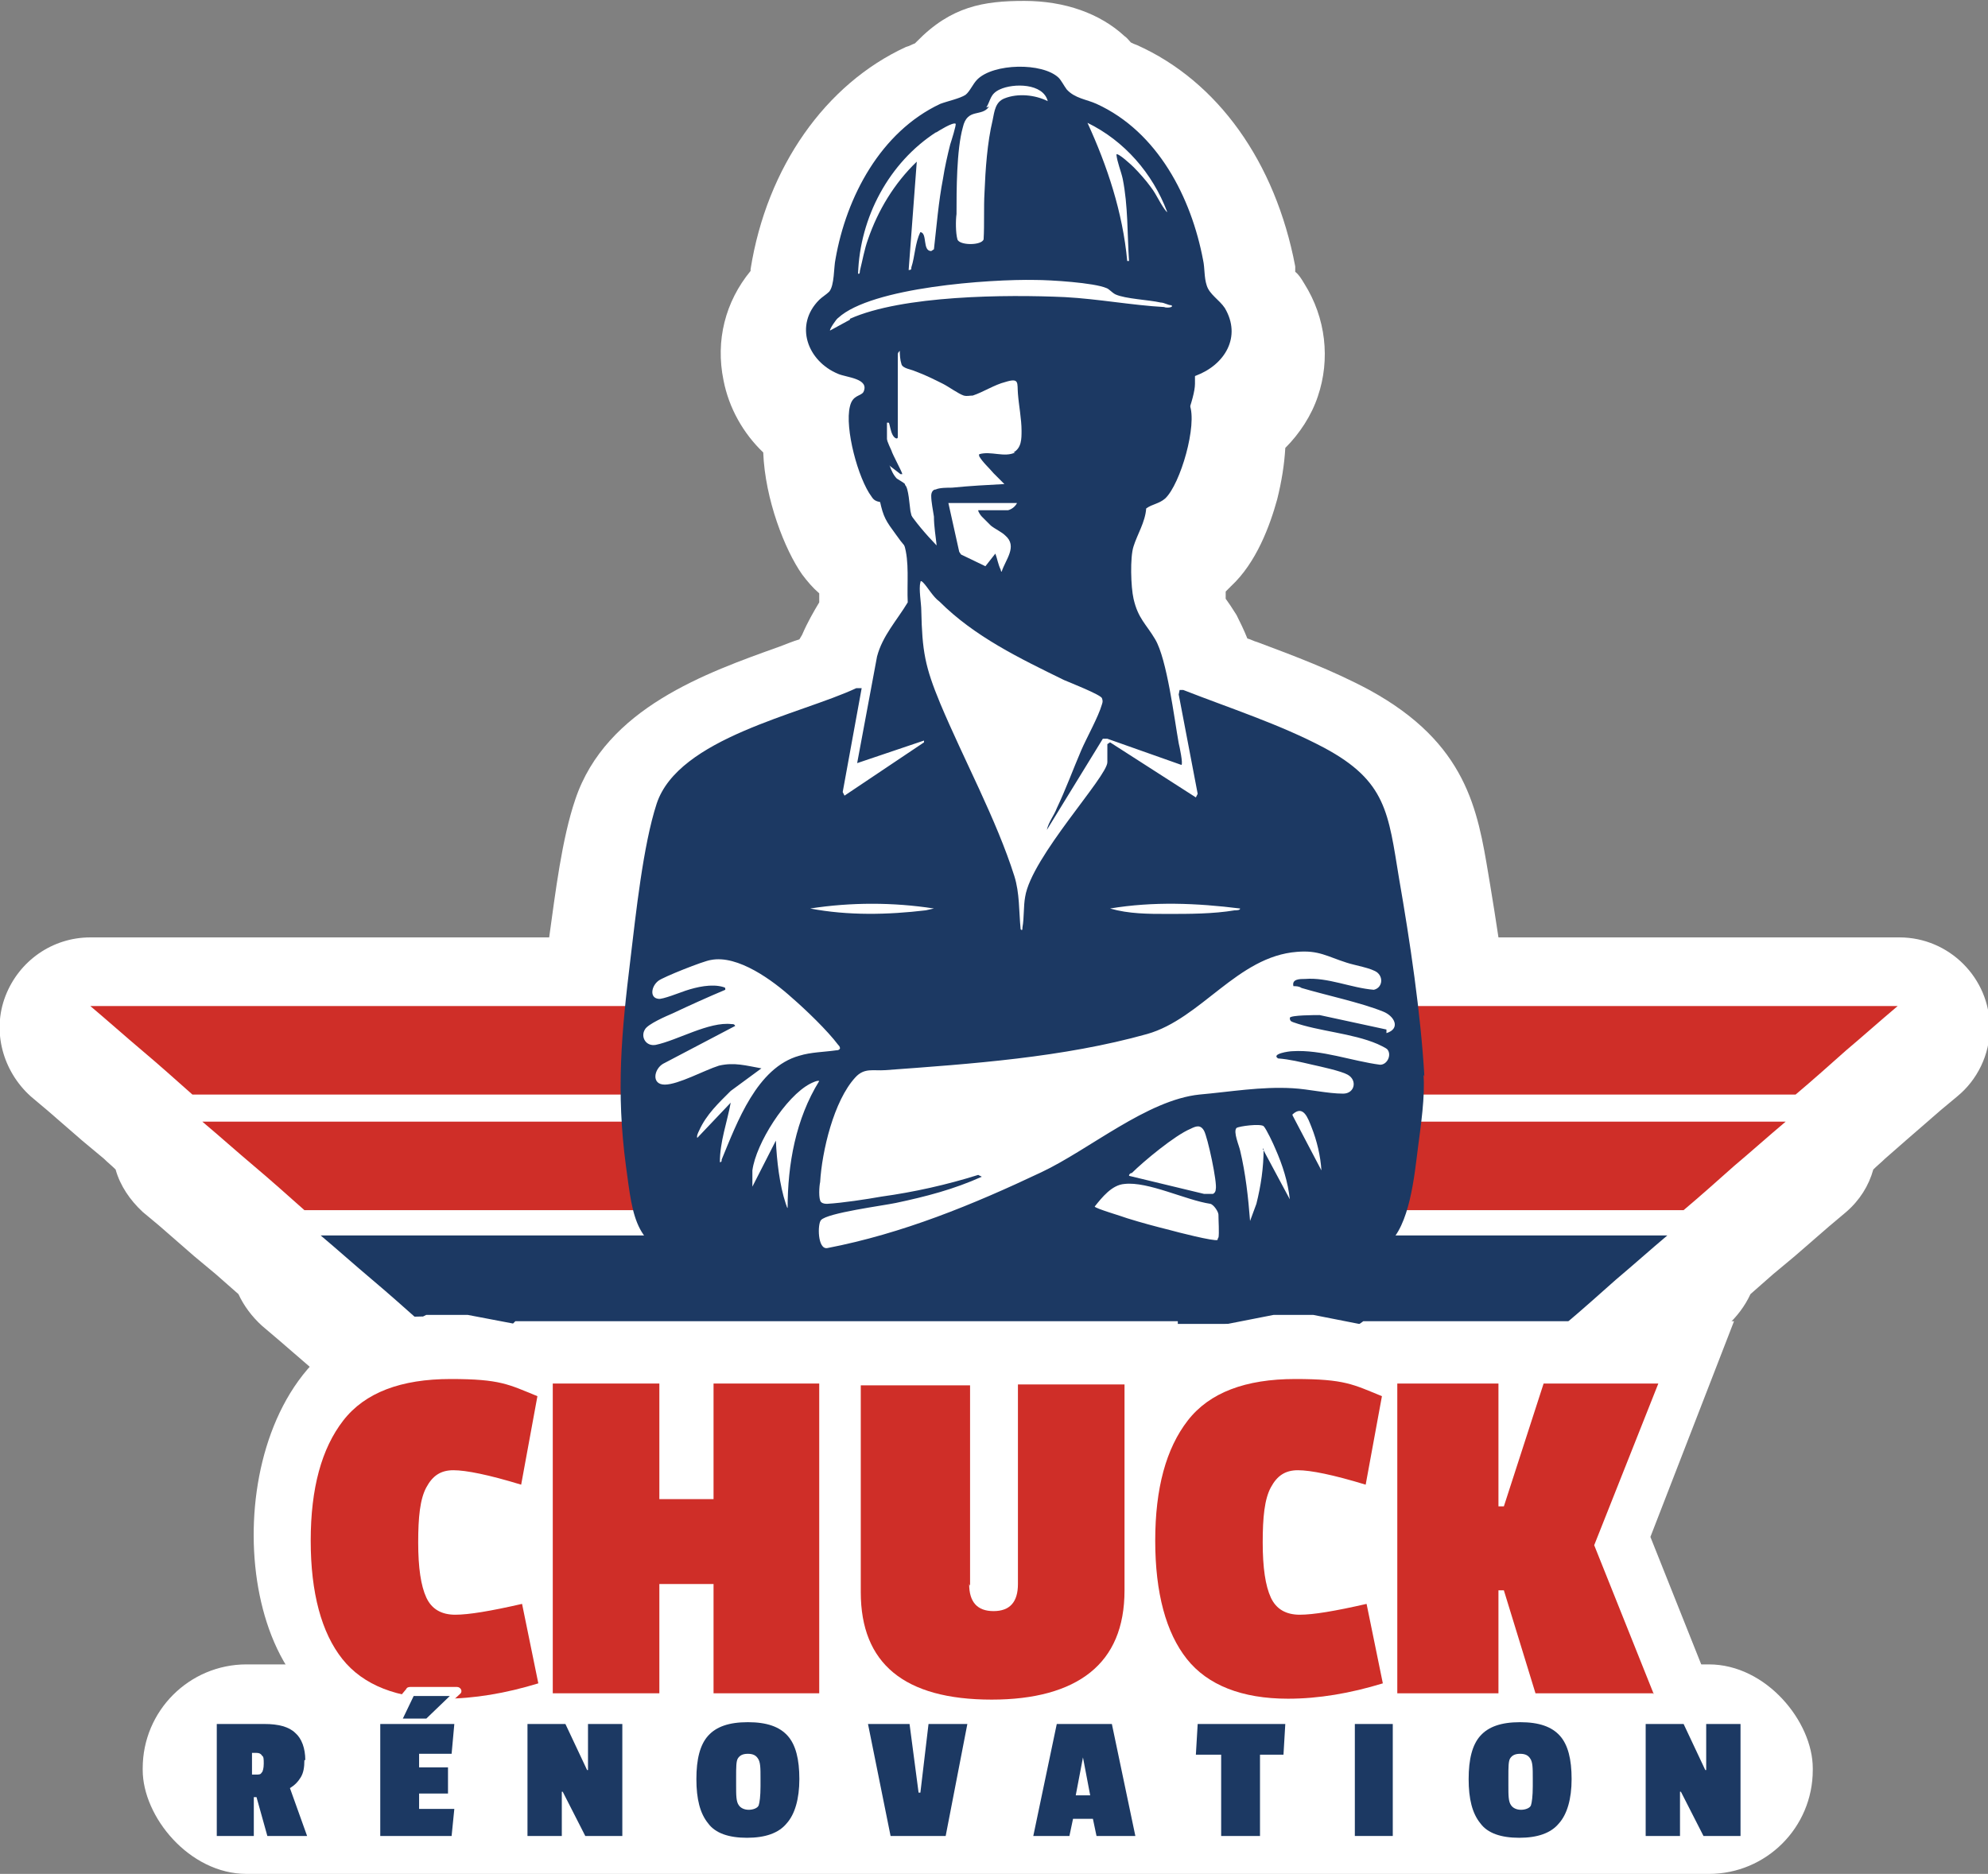 <?xml version="1.0" encoding="UTF-8"?>
<svg id="Calque_1" xmlns="http://www.w3.org/2000/svg" version="1.1" viewBox="0 0 220.1 207.5">
  <rect x="0" y="0" width="220.1" height="207.5" fill="#808080" stroke="none"/>
  <!-- Generator: Adobe Illustrator 29.3.1, SVG Export Plug-In . SVG Version: 2.1.0 Build 151)  -->
  <defs>
    <style>
      .st0, .st1 {
        fill-rule: evenodd;
      }

      .st0, .st2 {
        fill: #1c3963;
      }

      .st3, .st1 {
        fill: #cf2e28;
      }

      .st4, .st5 {
        fill: #fff;
      }

      .st5 {
        stroke: #fff;
        stroke-miterlimit: 10;
        stroke-width: 6px;
      }
    </style>
  </defs>
  <path class="st4" d="M3.4,121.4l1.9,1.6,3.8,3.3,2.4,2c.4.4.9.8,1.3,1.2.5,1.8,1.6,3.4,3,4.7l1.8,1.5,3.9,3.4,2.4,2c.8.7,1.7,1.5,2.5,2.2.6,1.3,1.5,2.5,2.6,3.5l2,1.7,3.7,3.2,2.3,2c.3.3.7.6,1,.9h144.2c.3-.3.7-.6,1-.9l2.3-2,3.7-3.2,2-1.7c1.1-1,2-2.2,2.6-3.5.8-.7,1.7-1.5,2.5-2.2l2.4-2,3.8-3.3,1.9-1.6c1.5-1.3,2.5-2.9,3-4.7.4-.4.9-.8,1.3-1.2l2.4-2.1,3.8-3.3,1.8-1.5c2.2-1.8,3.6-4.6,3.6-7.6,0-5.5-4.5-10-10-10h-44.4c-.3-2-.6-3.9-.9-5.7l-.2-1.2c-1.2-7.2-2.4-14.6-13.2-20.5-4.1-2.2-8.4-3.8-12.4-5.3-.4-.1-.7-.3-1.1-.4-.4-1-.8-1.8-1.2-2.6-.5-.8-.9-1.4-1.2-1.8,0-.3,0-.5,0-.8.2-.2.4-.4.6-.6,2.8-2.6,4.3-6.7,5.1-9.6.5-2,.8-3.9.9-5.7,1.6-1.6,2.9-3.6,3.6-5.7,1.4-4.1.9-8.7-1.5-12.5-.3-.5-.6-1-1-1.3,0-.2,0-.4,0-.6-2.2-11.6-8.6-20.5-17.5-24.5-.3-.1-.5-.2-.7-.3-.2-.2-.4-.5-.7-.7-2.7-2.5-6.6-3.9-11.1-3.9s-8.1.6-11.9,4.5c0,0-.2.2-.2.2-.3.1-.6.3-1,.4-8.9,4.1-15.4,13.3-17.2,24.6,0,0,0,.1,0,.2-2.8,3.4-3.9,7.7-3,12.1.6,3.1,2.2,5.9,4.4,8,.2,5.2,2.4,10.8,4.3,13.5.6.8,1.2,1.5,1.9,2.1,0,0,0,0,0,0v1c-.6,1-1.3,2.2-1.9,3.6l-.3.5c-.7.2-1.4.5-2.2.8-8.1,2.9-19.2,6.8-22.6,16.9-1.5,4.4-2.2,10.3-2.9,15.3H10c-4.2,0-7.9,2.6-9.4,6.5-1.5,3.9-.3,8.3,2.8,11.1Z"/>
  <g>
    <path class="st4" d="M92.6,29.7c0,.2,0,.5,0,.9,0-.3,0-.6,0-.9Z"/>
    <path class="st4" d="M91.9,33.3c.2-.2.3-.7.4-1.2,0,.5-.2.9-.4,1.2,0,0-.1.2-.2.2,0,0,.2-.1.2-.2Z"/>
    <path class="st1" d="M157.8,124.2H22.4c1.9,1.6,3.8,3.3,5.7,4.9,1.9,1.6,3.8,3.3,5.6,4.9h152.7c1.9-1.6,3.8-3.3,5.6-4.9,1.9-1.6,3.8-3.3,5.7-4.9h-39.9Z"/>
    <path class="st1" d="M185.6,111.4H10c1.9,1.6,3.8,3.3,5.7,4.9,1.9,1.6,3.8,3.3,5.6,4.9h177.5c1.9-1.6,3.8-3.3,5.6-4.9,1.9-1.6,3.8-3.3,5.7-4.9h-24.4Z"/>
    <path class="st0" d="M160.2,136.8H35.5c1.9,1.6,3.8,3.3,5.7,4.9,1.9,1.6,3.8,3.3,5.6,4.9h126.5c1.9-1.6,3.8-3.3,5.6-4.9,1.9-1.6,3.8-3.3,5.7-4.9h-24.4Z"/>
    <g>
      <polygon class="st4" points="136.8 144 90.8 144 89.7 140.5 84.4 138.2 73 137.3 71.4 126.7 69.2 114.7 73.3 100.6 95 76.4 100.6 67 100.2 60.6 97.7 52 95.9 47.2 96.9 44.5 94.9 39.2 90.6 36.1 92.3 33.7 93.8 29 97.2 18.3 101.3 14.9 107 11.9 108.9 9.9 110.8 8.9 115 8.9 117 10.9 120.3 13.6 124.3 14.4 129.2 20.2 132.5 30.3 130.6 40.3 126.6 46.7 123.4 67.3 128 70.9 127.5 76.6 129.6 76.1 131 76.4 139.2 81.7 152.8 101.2 155.8 116.2 153 132.2 142.9 138.2 136.8 140.3 136.8 144"/>
      <path class="st2" d="M157.7,119.2c-.4-7-1.6-15-2.8-21.9-1.2-7.3-1.4-10.8-8.3-14.5-4.9-2.6-10.5-4.4-15.6-6.4h-.4s-.1.5-.1.5l2.1,11-.2.4-9.5-6.1-.3.2v2c0,1.6-8.4,10.5-9.1,14.9-.2,1.1-.1,2.3-.3,3.4,0,.2,0,.4-.2.2-.2-2-.1-4-.7-5.9-2-6.3-5.6-12.9-8.2-19.1-1.7-4.1-2-5.8-2.1-10.3,0-.8-.3-2.4-.1-3.1,0-.2.1-.2.3,0,.5.5,1.1,1.6,1.8,2.1,3.9,3.9,8.9,6.3,13.8,8.7.7.3,4,1.6,4.2,2,.1.3.1.4,0,.7-.4,1.4-1.7,3.7-2.3,5.1-.9,2.1-1.7,4.3-2.7,6.4-.3.8-.9,1.5-1.1,2.4l6.2-10.1h.5s8.2,2.9,8.2,2.9c.2-.1-.2-2-.3-2.4-.5-2.8-1.3-9.3-2.6-11.5-1-1.7-1.9-2.3-2.4-4.5-.3-1.3-.4-4.6,0-5.8.4-1.3,1.3-2.7,1.4-4.2.7-.5,1.4-.5,2.1-1.1,1.7-1.6,3.6-8.2,2.7-10.4-.4-1.1-1.8-1.1-1.7-1.8.1-1.2,1.5-1,2.4-1.4,3.2-1.2,5.1-4.3,3.2-7.5-.6-.9-1.7-1.5-2-2.5-.3-.9-.2-1.9-.4-2.8-1.3-6.9-5-14.2-11.8-17.3-1.1-.5-2.4-.6-3.3-1.6-.3-.4-.6-1-.9-1.3-1.8-1.7-7.2-1.6-9,.2-.5.5-.8,1.3-1.3,1.7-.6.4-2,.7-2.8,1-6.6,3.1-10.4,10.3-11.6,17.2-.2.9-.1,2.9-.7,3.6-.3.3-.8.6-1.1.9-2.8,2.8-1.3,6.8,2.1,8.2.9.4,3.5.5,2.8,2-.3.5-1.2.3-1.5,1.6-.6,2.4.9,8,2.4,10,.5.8,1.1.4,1.7.9.7.5.6,1.6.9,2.4.3.7.7,1.3,1,2,.6,1.9.3,4.3.4,6.4-1.2,2-2.8,3.7-3.4,6l-2.2,11.8,7.4-2.5v.2c0,0-8.8,5.9-8.8,5.9l-.2-.4,2.1-11.5h-.6c-6.2,2.9-19.7,5.5-22.1,12.8-1.5,4.6-2.3,12.2-2.9,17.2-1,8.2-1.6,14.6-.5,22.9.8,5.8.9,9.3,7.4,10.6,2.3.5,4.6.1,6.9.4.7,0,3.6.6,4,1.1.5.6-.6,2.8-.5,4.1h51.6c.2-.9-1-3.5-.5-4.2.2-.3.9-.5,1.3-.6,4.5-1.4,9.9.6,14.1-2.7,2.5-2,3-7.7,3.4-10.8.3-2.3.8-5.7.6-8ZM129.2,23.5c-.7-.8-1.1-1.9-1.8-2.8-.5-.7-1.3-1.6-1.9-2.2-.2-.2-1.7-1.6-1.9-1.4.1.9.5,1.8.7,2.7.6,3,.5,6.1.7,9.1h-.2c-.5-5.4-2.2-10.5-4.4-15.3,4.1,2,7.2,5.6,8.8,9.8ZM109.2,11.9c.5-.8.4-1.5,1.5-2,1.5-.7,4.8-.7,5.3,1.3-1.4-.7-3.3-.9-4.8-.3-1,.4-1.1,1.4-1.3,2.4-.6,2.5-.8,5.5-.9,8-.1,1.7,0,3.5-.1,5.2-.2.7-2.7.7-2.9,0-.2-.7-.2-2.1-.1-2.8,0-2.6,0-7.1.7-9.6.5-2.2,2.1-1.1,2.9-2.3ZM103.6,14.7c.3-.2,1.9-1.2,2.2-1,.1.1-.5,2-.6,2.3-.3,1.2-.6,2.5-.8,3.8-.5,2.6-.7,5.2-1,7.8l-.3.2c-1,0-.4-2-1.2-2.1-.6,1.2-.6,2.7-1,3.9,0,.2,0,.3-.3.3l.9-12c-2.5,2.4-4.3,5.4-5.4,8.6-.4,1.1-.6,2.3-.9,3.5,0,.1,0,.4-.2.3.2-6.2,3.4-12.3,8.7-15.7ZM94.1,35.4l-2.2,1.2c-.1-.1.7-1.3.9-1.4,3.7-3.4,16.8-4.3,21.8-4.2,1.7,0,6.5.3,7.9.9.3.1.6.5,1,.7,1.1.5,3.7.6,5,.9.4,0,.8.3,1.2.3.3.3-.7.3-.8.2-3.6-.2-7.3-.9-11-1.1-6.5-.3-18-.2-23.8,2.4ZM100.2,53.6c-.2-.2-.6-.4-.9-.6-.7-.7-1.1-2.2-1.1-3.1v-3.1c.3,0,.2,0,.3.3.1.4.2,1,.5,1.3.2.2.4.2.4,0v-9.2c0-.3.6-.6.9-.7.5,0,2,0,2.6.1,6.1.6,14.1,4.1,19.5,7.1.9.5,2.2.9,2,2.2-1.6,8.4-.5,19.1-12.3,18.4-5.6-.3-10.1-4.2-11.3-9.7-.1-.6-.2-2.6-.6-2.9ZM137.3,100.6c0,.2-.4.2-.6.2-2.4.4-5,.4-7.4.4-2.2,0-4.3,0-6.4-.6,4.8-.8,9.6-.6,14.4,0ZM103.4,100.6l-.9.2c-4.2.5-8.6.6-12.8-.2,4.5-.7,9.2-.7,13.7,0ZM79.7,128.7c0-2.3.8-4.4,1.2-6.6l-3.7,3.9c-.1-.2.1-.6.2-.8.8-1.8,2.2-3.1,3.5-4.4l3.4-2.5c-1.7-.3-3-.7-4.7-.3-1.6.5-4.5,2.1-6,2.1-1.5,0-1.2-1.7-.2-2.3l8-4.2c-.1-.2-.2-.2-.4-.2-2.5-.3-6,1.8-8.4,2.3-1.1.2-1.7-.9-1.2-1.7.3-.6,2.4-1.5,3.1-1.8,1.9-.9,3.9-1.8,5.8-2.6,0-.3,0-.2-.2-.3-1.3-.4-3,0-4.2.4-.6.2-2.6,1-3,.9-1-.1-.8-1.4,0-2,.5-.4,5-2.2,5.8-2.3,3-.6,6.9,2.3,9,4.2,1.5,1.3,3.9,3.6,5.1,5.2.1.1.2.2.2.4-.1.2-.3.2-.4.2-1.4.2-2.8.2-4.1.6-4.7,1.3-6.9,7.4-8.6,11.5,0,.2,0,.3-.3.3ZM87.3,133.8c-.2,0-.2-.3-.3-.5-.7-2.1-1-4.8-1.1-7l-2.6,5.1c0-.6,0-1.2,0-1.8.4-3,3.7-8.2,6.4-9.6.2-.1.8-.4,1-.3-2.6,4.2-3.5,9.2-3.5,14.1ZM134.9,137c0,0-.1.2-.1.3-.3.2-4.6-.9-5.3-1.1-1.6-.4-3.1-.8-4.7-1.3-.5-.2-3.6-1.1-3.6-1.3.8-1,1.9-2.4,3.3-2.5,2.6-.3,6.8,1.8,9.5,2.2.4.1.9.9.9,1.2,0,.7.1,2,0,2.6ZM125.3,129.9c1.3-1.3,4.8-4.2,6.5-4.9.6-.3,1.1-.5,1.5.2.4.7,1.5,5.8,1.3,6.5,0,.2-.1.4-.3.5h-1s-8.3-2-8.3-2c0-.2.1-.2.2-.3ZM139.9,127.2c0,2.1-.3,4.1-.8,6.1l-.7,1.9c-.2-2.6-.5-5.3-1.1-7.8-.1-.5-.8-2.1-.4-2.5.3-.2,2.6-.5,3-.2.3.3,1.1,2,1.3,2.5.8,1.8,1.4,3.7,1.6,5.6l-3-5.6ZM143.1,123.4c1.2-1.1,1.7.4,2.1,1.4.6,1.5,1,3.2,1.1,4.8l-3.2-6.1ZM153.5,114l-7.4-1.6c-.5,0-3.2,0-3.3.3,0,.3.1.4.4.5,2.8,1,6.5,1.2,9.3,2.4.2.1.9.4,1.1.6.5.6,0,1.7-.8,1.7-3.1-.4-6.5-1.7-9.7-1.5-.4,0-2.4.3-1.6.8,1.3.1,2.5.4,3.8.7.9.2,3.2.7,3.9,1.1,1.1.6.8,2.1-.5,2.1-1.7,0-3.8-.5-5.6-.6-3.5-.2-6.9.4-10.3.7-5.8.6-12.2,6.1-17.5,8.6-7.6,3.6-15.4,6.8-23.7,8.4-1.1.2-1.1-2.7-.7-3.1.7-.8,6.9-1.6,8.3-1.9,3.3-.7,6.4-1.5,9.5-2.9l-.4-.2c-3.5,1.1-7.1,1.9-10.7,2.4-1.7.3-4.3.7-6,.8-.2,0-.5,0-.7-.2-.3-.3-.2-1.8-.1-2.2.2-3.4,1.5-9,3.9-11.6,1-1.1,2-.7,3.3-.8,9.6-.7,19.7-1.4,29-4,6-1.7,10-8.6,16.6-9.1,2.4-.2,3.3.5,5.5,1.2.9.3,2.8.6,3.4,1.1.7.6.5,1.7-.4,1.9-2.5-.2-5.1-1.4-7.6-1.2-.6,0-1.5,0-1.3.8.3,0,.6,0,.9.2,2.7.8,6.5,1.6,9,2.6,1.3.5,2,1.9.4,2.4Z"/>
    </g>
    <path class="st2" d="M130.5,37.4c0,0,.4-1.1.5-1.2.1-.3.6-1.4.7-1.6.1-.1.4-.2.6-.2l-37.3,1.3c.3,0-.7,4-2.4,1.7h1.1c0,0-.9.6-1.1.8-.5.4-.7.9-.7,1.5,0,.7-.4.6,0,1.2l2.5-1.6c2,1.9,1.4,4.8,1.8,7.5l-.5-1c-.4-1.4-.2,1.7-1.2.5-.5,1.3,0,1.5.8,2.9.5.9,0-1.9,1.1-1.6,0,.5,0,1,0,1.4.2,2,.7,4.4,1,6.4.4,1.9.7,2.3,1.8,3.8,2.6,3.8,6.7,5.7,8.6,9.9l16.3,5.9c-.8-.5,1-3,.3-2.5-3.4,2.7-2.7-5.2-2.8-5.2-.2.1,1.4,2.4,1.3,2.5,0,0-2,2.9,2,.9l-.5-6.2c0-1.2,0-2.5,0-3.7,0-.2,0-.4,0-.6,0-1.2,1.4-2.2,1.8-3.4.2-.6.1-1.2.2-1.8.2-1.3.4-2.7.5-4,1.6.1,2.4,0,3.1-1.5.7-1.5,2.3-5.4,2.3-7,0-.8,0-2.2,0-3-.1-1.1-.9-1.5-1.8-1.9ZM111.5,56.5h-3.2c0,.2.3.6.4.7.3.3.7.7,1,1,.5.4,1.2.7,1.6,1.1,1.4,1.2,0,2.7-.4,4,0,0-.1,0-.1-.2-.3-.6-.4-1.3-.6-1.8l-1.1,1.4-2.7-1.3-.2-.3-1.2-5.4h7.6c-.2.4-.6.7-1,.8ZM112.4,50.1c-1.2.6-2.7-.2-4,.2,0,0,0,.1,0,.2.4.7,1.1,1.3,1.6,1.9.4.4.8.8,1.2,1.2-1.9.1-3.8.2-5.8.4-.5,0-1.4,0-1.8.2-.3,0-.5.3-.5.7,0,.7.2,1.6.3,2.3,0,1.1.2,2.2.3,3.2-2.4-2.5-4.7-5.4-5.3-8.9.4.3.9.7,1.3,1,0,0,.1,0,.2,0,0-.2-1.1-2.2-1.2-2.6-.8-1.7-.9-2.5-1.2-4.3-.1-.6-.3-1.2-.4-1.8-.1-1.6.4-3.2.6-4.8.1-1.1.2-2.3.3-3.4.2.2.4.4.6.6.2.2.8.9.9,1.1.2.8,0,2.1.3,3,.1.5,1.1.6,1.5.8,1.1.4,2.1.9,3.1,1.4.6.3,1.7,1.1,2.3,1.3.4.1.6,0,1,0,1.2-.4,2.4-1.2,3.6-1.5,1.6-.5,1.3.1,1.4,1.3.1,1.3.4,2.8.4,4.1,0,.9,0,1.9-.9,2.4Z"/>
  </g>
  <rect class="st4" x="15.8" y="184.3" width="184.9" height="23.2" rx="11.5" ry="11.5"/>
  <path class="st5" d="M35.5,184.5h149.7l-5.7-14.3,8.1-20.9h-35.7s-.7.5-.7.5l-6.1-1.2h-3.8l-5.1,1c-2,.6-4.3,1.9-5.8,3.3h-3c0,0,0-3.6,0-3.6H58.3s-.5.5-.5.5l-6.3-1.2h-3.6l-.4.2c-17.1-.9-20.3,25.7-12.1,35.7,0,0,0,0,0,0Z"/>
  <g>
    <path class="st3" d="M46.3,170.8c0,2.8.3,4.8.9,6.1.6,1.3,1.7,1.9,3.2,1.9s3.9-.4,7.4-1.2l1.8,8.8c-3.6,1.1-7.1,1.7-10.5,1.7-5.1,0-8.9-1.5-11.2-4.4-2.3-2.9-3.5-7.3-3.5-13.1s1.2-10.2,3.6-13.3c2.4-3.1,6.4-4.6,11.9-4.6s6.4.6,9.6,1.9l-1.8,9.8c-3.6-1.1-6.1-1.6-7.5-1.6s-2.3.6-3,1.9-.9,3.3-.9,6.1Z"/>
    <path class="st3" d="M90.7,187.5h-11.7v-12.1h-6v12.1h-11.8v-34.3h11.8v12.8h6v-12.8h11.7v34.3Z"/>
    <path class="st3" d="M107.3,175.4c0,2,.9,3,2.7,3s2.7-1,2.7-3v-22.1h11.8v22.8c0,4.1-1.3,7.1-3.8,9.1-2.5,2-6.2,3-10.9,3-9.7,0-14.5-4-14.5-11.9v-22.9h12.1v22.2Z"/>
    <path class="st3" d="M139.8,170.8c0,2.8.3,4.8.9,6.1.6,1.3,1.7,1.9,3.2,1.9s3.9-.4,7.4-1.2l1.8,8.8c-3.6,1.1-7.1,1.7-10.5,1.7-5.1,0-8.9-1.5-11.2-4.4-2.3-2.9-3.5-7.3-3.5-13.1s1.2-10.2,3.6-13.3c2.4-3.1,6.4-4.6,11.9-4.6s6.4.6,9.6,1.9l-1.8,9.8c-3.6-1.1-6.1-1.6-7.5-1.6s-2.3.6-3,1.9-.9,3.3-.9,6.1Z"/>
    <path class="st3" d="M183,187.5h-13l-3.5-11.4h-.6v11.4h-11.2v-34.3h11.2v13.6h.6l4.4-13.6h12.7l-7.1,17.9,6.6,16.5Z"/>
  </g>
  <path class="st4" d="M44,188.2l1-1.2c0-.1.2-.2.4-.2h5.2c.4,0,.7.5.3.8l-1.3,1.2c0,0-.2.1-.3.1h-5c-.4,0-.6-.5-.4-.8Z"/>
  <g>
    <path class="st2" d="M33.7,194.9c0,.8-.1,1.4-.4,1.9-.3.5-.7.9-1.2,1.2l1.9,5.3h-4.4l-1.2-4.3h-.3v4.3h-4.1v-12.4h5.3c1.5,0,2.7.3,3.4,1,.7.6,1.1,1.7,1.1,3ZM29,196.3c.1-.2.2-.5.2-1s0-.8-.2-.9c-.1-.2-.3-.3-.6-.3h-.5v2.4h.5c.3,0,.5,0,.6-.3Z"/>
    <path class="st2" d="M50,203.3h-7.9v-12.4h8.2l-.3,3.3h-3.6v1.5h3.2v2.9h-3.2v1.7h3.9l-.3,3ZM49.8,187.8l-2.6,2.5h-2.6l1.2-2.5h4.1Z"/>
    <path class="st2" d="M68.9,203.3h-4.1l-2.5-4.9h-.1v4.9h-3.8v-12.4h4.2l2.4,5.1h.1v-5.1h3.8v12.4Z"/>
    <path class="st2" d="M77.1,197c0-2.2.4-3.8,1.3-4.8.9-1,2.3-1.5,4.4-1.5s3.5.5,4.4,1.5c.9,1,1.3,2.6,1.3,4.8s-.5,3.9-1.4,4.9c-.9,1.1-2.4,1.6-4.4,1.6s-3.5-.5-4.3-1.6c-.9-1.1-1.3-2.7-1.3-4.9ZM83.9,194.7c-.2-.3-.5-.5-1.1-.5s-.9.2-1.1.5-.2,1-.2,2.1v.9c0,1.1,0,1.8.3,2.2.2.3.6.5,1.1.5s1-.2,1.1-.5.2-1,.2-2.1v-.9c0-1.1,0-1.8-.3-2.2Z"/>
    <path class="st2" d="M107.1,190.9l-2.4,12.4h-6.1l-2.5-12.4h4.6l1,7.6h.2l.9-7.6h4.4Z"/>
    <path class="st2" d="M125.6,203.3h-4.2l-.4-1.9h-2.2l-.4,1.9h-4l2.6-12.4h6.1l2.6,12.4ZM120.7,198.8l-.8-4.2h0l-.8,4.2h1.6Z"/>
    <path class="st2" d="M142.1,194.3h-2.6v9h-4.3v-9h-2.8l.2-3.4h9.7l-.2,3.4Z"/>
    <path class="st2" d="M154.2,203.3h-4.2v-12.4h4.2v12.4Z"/>
    <path class="st2" d="M162.6,197c0-2.2.4-3.8,1.3-4.8.9-1,2.3-1.5,4.4-1.5s3.5.5,4.4,1.5c.9,1,1.3,2.6,1.3,4.8s-.5,3.9-1.4,4.9c-.9,1.1-2.4,1.6-4.4,1.6s-3.5-.5-4.3-1.6c-.9-1.1-1.3-2.7-1.3-4.9ZM169.4,194.7c-.2-.3-.5-.5-1.1-.5s-.9.2-1.1.5-.2,1-.2,2.1v.9c0,1.1,0,1.8.3,2.2.2.3.6.5,1.1.5s1-.2,1.1-.5.2-1,.2-2.1v-.9c0-1.1,0-1.8-.3-2.2Z"/>
    <path class="st2" d="M192.7,203.3h-4.1l-2.5-4.9h-.1v4.9h-3.8v-12.4h4.2l2.4,5.1h.1v-5.1h3.8v12.4Z"/>
  </g>
</svg>